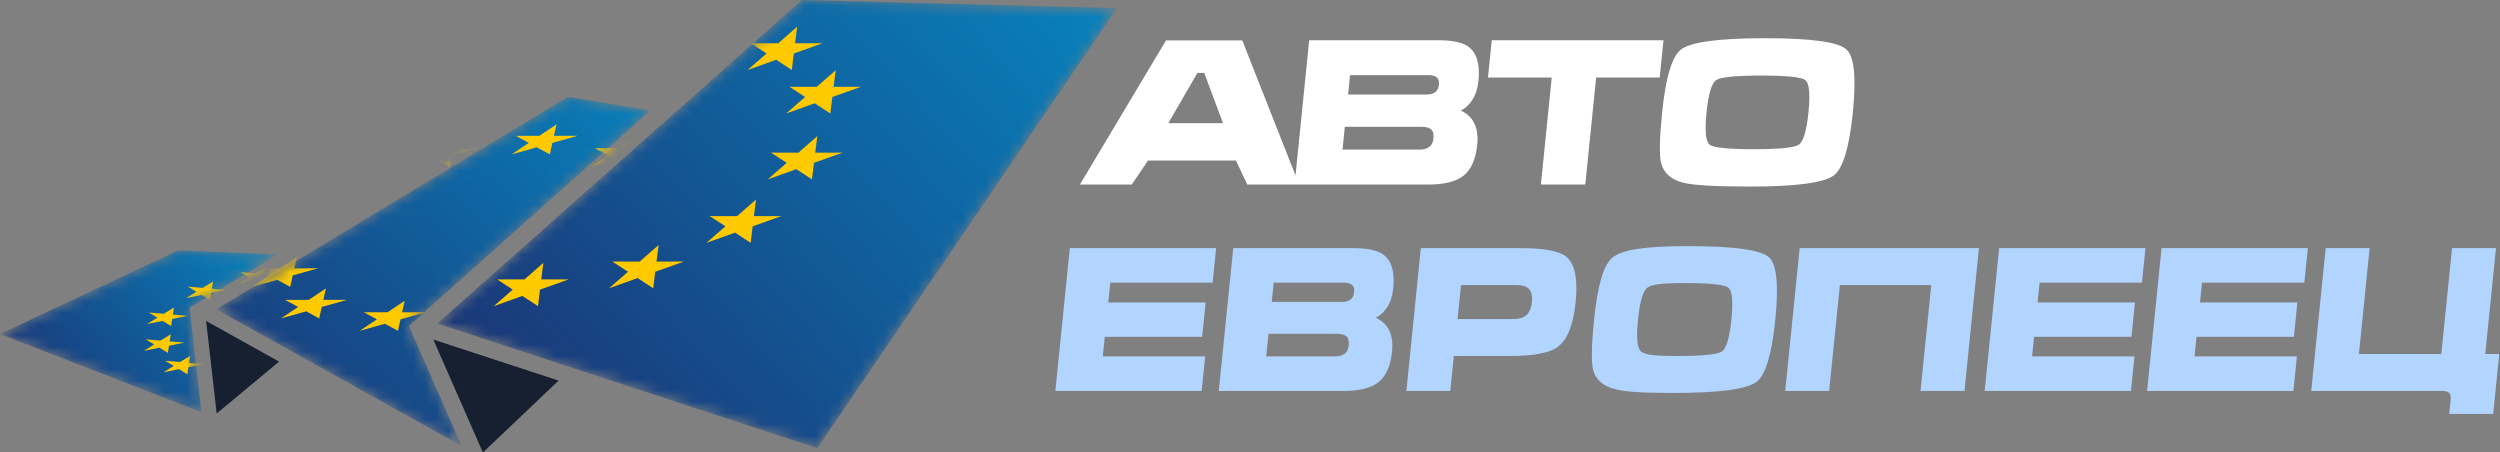 <?xml version="1.0" encoding="UTF-8"?> <svg xmlns="http://www.w3.org/2000/svg" xmlns:xlink="http://www.w3.org/1999/xlink" width="221px" height="40px" viewBox="0 0 221 40" version="1.1"><rect x="0" y="0" width="221" height="40" fill="#808080" stroke="none"/><title>logo-evropeec-foot</title><defs><polygon id="path-1" points="60.09 0.716 32.243 1.17243513e-15 2.512361e-15 28.6 33.596 39.613"></polygon><linearGradient x1="-12.827%" y1="88.924%" x2="146.783%" y2="-7.369%" id="linearGradient-3"><stop stop-color="#1E2B6C" offset="0%"></stop><stop stop-color="#009ED7" offset="100%"></stop></linearGradient><polygon id="path-4" points="60.09 0.716 32.243 1.17243513e-15 2.512361e-15 28.6 33.596 39.613"></polygon><polygon id="path-6" points="60.09 0.716 32.243 1.17243513e-15 2.512361e-15 28.6 33.596 39.613"></polygon><polygon id="path-8" points="60.09 0.716 32.243 1.17243513e-15 2.512361e-15 28.6 33.596 39.613"></polygon><polygon id="path-10" points="60.09 0.716 32.243 1.17243513e-15 2.512361e-15 28.6 33.596 39.613"></polygon><polygon id="path-12" points="60.09 0.716 32.243 1.17243513e-15 2.512361e-15 28.6 33.596 39.613"></polygon><polygon id="path-14" points="60.09 0.716 32.243 1.17243513e-15 2.512361e-15 28.6 33.596 39.613"></polygon><polygon id="path-16" points="60.09 0.716 32.243 1.17243513e-15 2.512361e-15 28.6 33.596 39.613"></polygon><polygon id="path-18" points="60.09 0.716 32.243 1.17243513e-15 2.512361e-15 28.6 33.596 39.613"></polygon><polygon id="path-20" points="60.09 0.716 32.243 1.17243513e-15 2.512361e-15 28.6 33.596 39.613"></polygon><polygon id="path-22" points="60.09 0.716 32.243 1.17243513e-15 2.512361e-15 28.6 33.596 39.613"></polygon><polygon id="path-24" points="60.09 0.716 32.243 1.17243513e-15 2.512361e-15 28.6 33.596 39.613"></polygon><polygon id="path-26" points="60.09 0.716 32.243 1.17243513e-15 2.512361e-15 28.6 33.596 39.613"></polygon><polygon id="path-28" points="38.365 1.203 31.089 -1.33992586e-15 3.34981466e-16 18.776 21.687 30.854 17.033 20.247"></polygon><linearGradient x1="-12.85%" y1="107.934%" x2="146.785%" y2="-35.388%" id="linearGradient-30"><stop stop-color="#1E2B6C" offset="0%"></stop><stop stop-color="#009ED7" offset="100%"></stop></linearGradient><polygon id="path-31" points="38.365 1.203 31.089 -1.33992586e-15 3.34981466e-16 18.776 21.687 30.854 17.033 20.247"></polygon><polygon id="path-33" points="38.365 1.203 31.089 -1.33992586e-15 3.34981466e-16 18.776 21.687 30.854 17.033 20.247"></polygon><polygon id="path-35" points="38.365 1.203 31.089 -1.33992586e-15 3.34981466e-16 18.776 21.687 30.854 17.033 20.247"></polygon><polygon id="path-37" points="38.365 1.203 31.089 -1.33992586e-15 3.34981466e-16 18.776 21.687 30.854 17.033 20.247"></polygon><polygon id="path-39" points="38.365 1.203 31.089 -1.33992586e-15 3.34981466e-16 18.776 21.687 30.854 17.033 20.247"></polygon><polygon id="path-41" points="38.365 1.203 31.089 -1.33992586e-15 3.34981466e-16 18.776 21.687 30.854 17.033 20.247"></polygon><polygon id="path-43" points="38.365 1.203 31.089 -1.33992586e-15 3.34981466e-16 18.776 21.687 30.854 17.033 20.247"></polygon><polygon id="path-45" points="38.365 1.203 31.089 -1.33992586e-15 3.34981466e-16 18.776 21.687 30.854 17.033 20.247"></polygon><polygon id="path-47" points="38.365 1.203 31.089 -1.33992586e-15 3.34981466e-16 18.776 21.687 30.854 17.033 20.247"></polygon><polygon id="path-49" points="38.365 1.203 31.089 -1.33992586e-15 3.34981466e-16 18.776 21.687 30.854 17.033 20.247"></polygon><polygon id="path-51" points="38.365 1.203 31.089 -1.33992586e-15 3.34981466e-16 18.776 21.687 30.854 17.033 20.247"></polygon><polygon id="path-53" points="38.365 1.203 31.089 -1.33992586e-15 3.34981466e-16 18.776 21.687 30.854 17.033 20.247"></polygon><polygon id="path-55" points="24.535 0.371 15.747 0 5.02472199e-16 7.394 17.812 14.305 16.757 5.068"></polygon><linearGradient x1="-12.818%" y1="80.442%" x2="146.725%" y2="5.158%" id="linearGradient-57"><stop stop-color="#1E2B6C" offset="0%"></stop><stop stop-color="#009ED7" offset="100%"></stop></linearGradient><polygon id="path-58" points="24.535 0.371 15.747 0 5.02472199e-16 7.394 17.812 14.305 16.757 5.068"></polygon><polygon id="path-60" points="24.535 0.371 15.747 0 5.02472199e-16 7.394 17.812 14.305 16.757 5.068"></polygon><polygon id="path-62" points="24.535 0.371 15.747 0 5.02472199e-16 7.394 17.812 14.305 16.757 5.068"></polygon><polygon id="path-64" points="24.535 0.371 15.747 0 5.02472199e-16 7.394 17.812 14.305 16.757 5.068"></polygon><polygon id="path-66" points="24.535 0.371 15.747 0 5.02472199e-16 7.394 17.812 14.305 16.757 5.068"></polygon><polygon id="path-68" points="24.535 0.371 15.747 0 5.02472199e-16 7.394 17.812 14.305 16.757 5.068"></polygon><polygon id="path-70" points="24.535 0.371 15.747 0 5.02472199e-16 7.394 17.812 14.305 16.757 5.068"></polygon></defs><g id="Page-1" stroke="none" stroke-width="1" fill="none" fill-rule="evenodd"><g id="Desktop-HD-Copy" transform="translate(-120, -3640)"><g id="logo-evropeec-foot" transform="translate(120, 3640)"><polygon id="Fill-1" fill="#162030" fill-rule="nonzero" points="19.154 36.552 24.672 31.967 18.22 28.373"></polygon><polygon id="Fill-2" fill="#162030" fill-rule="nonzero" points="42.689 40 49.38 33.646 38.305 30.016"></polygon><g id="Fill-3-Clipped" transform="translate(38.651, 0)"><mask id="mask-2" fill="white"><use xlink:href="#path-1"></use></mask><g id="path-1"></g><polygon id="Fill-3" fill="url(#linearGradient-3)" fill-rule="nonzero" mask="url(#mask-2)" points="60.09 0.716 32.243 1.17243513e-15 2.512361e-15 28.6 33.596 39.613"></polygon></g><g id="Group-19" transform="translate(38.651, 0)"><g id="Fill-6-Clipped"><mask id="mask-5" fill="white"><use xlink:href="#path-4"></use></mask><g id="path-4"></g><polygon id="Fill-6" fill="#FFC900" fill-rule="nonzero" mask="url(#mask-5)" points="23.637 0.783 23.45 2.249 25.875 2.247 23.34 3.148 23.163 4.613 21.782 3.705 19.249 4.613 20.931 3.148 19.541 2.247 21.962 2.249"></polygon></g><g id="Fill-8-Clipped"><mask id="mask-7" fill="white"><use xlink:href="#path-6"></use></mask><g id="path-4"></g><polygon id="Fill-8" fill="#FFC900" fill-rule="nonzero" mask="url(#mask-7)" points="13.501 2.361 13.314 3.827 15.739 3.824 13.203 4.728 13.026 6.191 11.646 5.283 9.113 6.191 10.794 4.728 9.405 3.824 11.826 3.827"></polygon></g><g id="Fill-9-Clipped"><mask id="mask-9" fill="white"><use xlink:href="#path-8"></use></mask><g id="path-4"></g><polygon id="Fill-9" fill="#FFC900" fill-rule="nonzero" mask="url(#mask-9)" points="31.819 2.361 31.633 3.827 34.058 3.824 31.522 4.728 31.345 6.191 29.964 5.283 27.431 6.191 29.114 4.728 27.725 3.824 30.145 3.827"></polygon></g><g id="Fill-10-Clipped"><mask id="mask-11" fill="white"><use xlink:href="#path-10"></use></mask><g id="path-4"></g><polygon id="Fill-10" fill="#FFC900" fill-rule="nonzero" mask="url(#mask-11)" points="4.951 6.207 4.766 7.673 7.19 7.67 4.654 8.574 4.478 10.037 3.097 9.129 0.564 10.037 2.247 8.574 0.857 7.67 3.277 7.673"></polygon></g><g id="Fill-11-Clipped"><mask id="mask-13" fill="white"><use xlink:href="#path-12"></use></mask><g id="path-4"></g><polygon id="Fill-11" fill="#FFC900" fill-rule="nonzero" mask="url(#mask-13)" points="35.226 6.207 35.039 7.673 37.463 7.67 34.927 8.574 34.751 10.037 33.37 9.129 30.837 10.037 32.519 8.574 31.13 7.67 33.551 7.673"></polygon></g><g id="Fill-12-Clipped"><mask id="mask-15" fill="white"><use xlink:href="#path-14"></use></mask><g id="path-4"></g><polygon id="Fill-12" fill="#FFC900" fill-rule="nonzero" mask="url(#mask-15)" points="-1.407 12.141 -1.594 13.607 0.83 13.605 -1.705 14.506 -1.882 15.971 -3.262 15.063 -5.796 15.971 -4.114 14.506 -5.503 13.605 -3.082 13.607"></polygon></g><g id="Fill-13-Clipped"><mask id="mask-17" fill="white"><use xlink:href="#path-16"></use></mask><g id="path-4"></g><polygon id="Fill-13" fill="#FFC900" fill-rule="nonzero" mask="url(#mask-17)" points="33.602 12.031 33.414 13.497 35.839 13.492 33.303 14.396 33.126 15.86 31.747 14.953 29.213 15.86 30.895 14.396 29.506 13.492 31.927 13.497"></polygon></g><g id="Fill-14-Clipped"><mask id="mask-19" fill="white"><use xlink:href="#path-18"></use></mask><g id="path-4"></g><polygon id="Fill-14" fill="#FFC900" fill-rule="nonzero" mask="url(#mask-19)" points="-1.934 17.64 -2.119 19.106 0.304 19.103 -2.232 20.007 -2.407 21.47 -3.789 20.562 -6.322 21.47 -4.639 20.007 -6.029 19.103 -3.609 19.106"></polygon></g><g id="Fill-15-Clipped"><mask id="mask-21" fill="white"><use xlink:href="#path-20"></use></mask><g id="path-4"></g><polygon id="Fill-15" fill="#FFC900" fill-rule="nonzero" mask="url(#mask-21)" points="28.181 17.64 27.995 19.106 30.419 19.103 27.883 20.007 27.707 21.47 26.326 20.562 23.793 21.47 25.474 20.007 24.086 19.103 26.506 19.106"></polygon></g><g id="Fill-16-Clipped"><mask id="mask-23" fill="white"><use xlink:href="#path-22"></use></mask><g id="path-4"></g><polygon id="Fill-16" fill="#FFC900" fill-rule="nonzero" mask="url(#mask-23)" points="9.383 23.236 9.196 24.702 11.621 24.699 9.085 25.602 8.909 27.066 7.528 26.158 4.995 27.066 6.677 25.602 5.287 24.699 7.708 24.702"></polygon></g><g id="Fill-17-Clipped"><mask id="mask-25" fill="white"><use xlink:href="#path-24"></use></mask><g id="path-4"></g><polygon id="Fill-17" fill="#FFC900" fill-rule="nonzero" mask="url(#mask-25)" points="1.25 21.658 1.065 23.124 3.488 23.121 0.952 24.023 0.777 25.488 -0.605 24.58 -3.138 25.488 -1.456 24.023 -2.845 23.121 -0.425 23.124"></polygon></g><g id="Fill-18-Clipped"><mask id="mask-27" fill="white"><use xlink:href="#path-26"></use></mask><g id="path-4"></g><polygon id="Fill-18" fill="#FFC900" fill-rule="nonzero" mask="url(#mask-27)" points="19.57 21.658 19.383 23.124 21.807 23.121 19.271 24.023 19.095 25.488 17.714 24.58 15.181 25.488 16.864 24.023 15.474 23.121 17.895 23.124"></polygon></g></g><g id="Fill-20-Clipped" transform="translate(19.118, 8.564)"><mask id="mask-29" fill="white"><use xlink:href="#path-28"></use></mask><g id="path-6"></g><polygon id="Fill-20" fill="url(#linearGradient-30)" fill-rule="nonzero" mask="url(#mask-29)" points="38.365 1.203 31.089 -1.33992586e-15 3.34981466e-16 18.776 21.687 30.854 17.033 20.247"></polygon></g><g id="Group-36" transform="translate(19.118, 8.564)"><g id="Fill-23-Clipped"><mask id="mask-32" fill="white"><use xlink:href="#path-31"></use></mask><g id="path-9"></g><polygon id="Fill-23" fill="#FFC900" fill-rule="nonzero" mask="url(#mask-32)" points="30.084 2.424 29.851 3.442 31.95 3.441 29.712 4.067 29.488 5.085 28.336 4.455 26.099 5.085 27.627 4.067 26.468 3.441 28.563 3.442"></polygon></g><g id="Fill-25-Clipped"><mask id="mask-34" fill="white"><use xlink:href="#path-33"></use></mask><g id="path-9"></g><polygon id="Fill-25" fill="#FFC900" fill-rule="nonzero" mask="url(#mask-34)" points="21.233 3.52 21.001 4.539 23.1 4.537 20.861 5.165 20.637 6.181 19.486 5.551 17.249 6.181 18.776 5.165 17.617 4.537 19.712 4.539"></polygon></g><g id="Fill-26-Clipped"><mask id="mask-36" fill="white"><use xlink:href="#path-35"></use></mask><g id="path-9"></g><polygon id="Fill-26" fill="#FFC900" fill-rule="nonzero" mask="url(#mask-36)" points="37.09 3.52 36.858 4.539 38.957 4.537 36.718 5.165 36.494 6.181 35.343 5.551 33.106 6.181 34.633 5.165 33.475 4.537 35.57 4.539"></polygon></g><g id="Fill-27-Clipped"><mask id="mask-38" fill="white"><use xlink:href="#path-37"></use></mask><g id="path-9"></g><polygon id="Fill-27" fill="#FFC900" fill-rule="nonzero" mask="url(#mask-38)" points="13.647 6.192 13.415 7.212 15.514 7.209 13.274 7.837 13.052 8.854 11.9 8.223 9.663 8.854 11.19 7.837 10.032 7.209 12.126 7.212"></polygon></g><g id="Fill-28-Clipped"><mask id="mask-40" fill="white"><use xlink:href="#path-39"></use></mask><g id="path-9"></g><polygon id="Fill-28" fill="#FFC900" fill-rule="nonzero" mask="url(#mask-40)" points="39.853 6.192 39.619 7.212 41.718 7.209 39.48 7.837 39.256 8.854 38.104 8.223 35.867 8.854 37.395 7.837 36.236 7.209 38.331 7.212"></polygon></g><g id="Fill-29-Clipped"><mask id="mask-42" fill="white"><use xlink:href="#path-41"></use></mask><g id="path-9"></g><polygon id="Fill-29" fill="#FFC900" fill-rule="nonzero" mask="url(#mask-42)" points="7.855 10.315 7.623 11.333 9.722 11.332 7.484 11.958 7.26 12.977 6.108 12.346 3.871 12.977 5.398 11.958 4.239 11.332 6.334 11.333"></polygon></g><g id="Fill-30-Clipped"><mask id="mask-44" fill="white"><use xlink:href="#path-43"></use></mask><g id="path-9"></g><polygon id="Fill-30" fill="#FFC900" fill-rule="nonzero" mask="url(#mask-44)" points="38.165 10.239 37.933 11.257 40.03 11.254 37.792 11.882 37.568 12.899 36.417 12.268 34.18 12.899 35.708 11.882 34.549 11.254 36.644 11.257"></polygon></g><g id="Fill-31-Clipped"><mask id="mask-46" fill="white"><use xlink:href="#path-45"></use></mask><g id="path-9"></g><polygon id="Fill-31" fill="#FFC900" fill-rule="nonzero" mask="url(#mask-46)" points="7.134 14.137 6.901 15.155 9 15.152 6.761 15.78 6.537 16.797 5.386 16.166 3.15 16.797 4.676 15.78 3.517 15.152 5.612 15.155"></polygon></g><g id="Fill-32-Clipped"><mask id="mask-48" fill="white"><use xlink:href="#path-47"></use></mask><g id="path-9"></g><polygon id="Fill-32" fill="#FFC900" fill-rule="nonzero" mask="url(#mask-48)" points="33.201 14.137 32.969 15.155 35.068 15.152 32.828 15.78 32.604 16.797 31.454 16.166 29.217 16.797 30.744 15.78 29.585 15.152 31.68 15.155"></polygon></g><g id="Fill-33-Clipped"><mask id="mask-50" fill="white"><use xlink:href="#path-49"></use></mask><g id="path-9"></g><polygon id="Fill-33" fill="#FFC900" fill-rule="nonzero" mask="url(#mask-50)" points="16.658 18.024 16.426 19.042 18.525 19.04 16.286 19.668 16.062 20.685 14.911 20.054 12.674 20.685 14.201 19.668 13.042 19.04 15.137 19.042"></polygon></g><g id="Fill-34-Clipped"><mask id="mask-52" fill="white"><use xlink:href="#path-51"></use></mask><g id="path-9"></g><polygon id="Fill-34" fill="#FFC900" fill-rule="nonzero" mask="url(#mask-52)" points="9.695 16.928 9.462 17.946 11.562 17.943 9.323 18.571 9.099 19.588 7.948 18.957 5.711 19.588 7.238 18.571 6.079 17.943 8.174 17.946"></polygon></g><g id="Fill-35-Clipped"><mask id="mask-54" fill="white"><use xlink:href="#path-53"></use></mask><g id="path-9"></g><polygon id="Fill-35" fill="#FFC900" fill-rule="nonzero" mask="url(#mask-54)" points="25.552 16.928 25.32 17.946 27.418 17.943 25.18 18.571 24.956 19.588 23.805 18.957 21.568 19.588 23.095 18.571 21.937 17.943 24.032 17.946"></polygon></g></g><g id="Fill-37-Clipped" transform="translate(0, 22.131)"><mask id="mask-56" fill="white"><use xlink:href="#path-55"></use></mask><g id="path-11"></g><polygon id="Fill-37" fill="url(#linearGradient-57)" fill-rule="nonzero" mask="url(#mask-56)" points="24.535 0.371 15.747 0 5.02472199e-16 7.394 17.812 14.305 16.757 5.068"></polygon></g><g id="Group-48" transform="translate(0, 22.131)"><g id="Fill-40-Clipped"><mask id="mask-59" fill="white"><use xlink:href="#path-58"></use></mask><g id="path-14"></g><polygon id="Fill-40" fill="#FFC900" fill-rule="nonzero" mask="url(#mask-59)" points="23.47 1.476 23.368 2.105 24.684 2.215 23.308 2.492 23.212 3.121 22.463 2.663 21.09 2.941 22.002 2.382 21.248 1.924 22.561 2.037"></polygon></g><g id="Fill-42-Clipped"><mask id="mask-61" fill="white"><use xlink:href="#path-60"></use></mask><g id="path-14"></g><polygon id="Fill-42" fill="#FFC900" fill-rule="nonzero" mask="url(#mask-61)" points="18.833 2.757 18.732 3.386 20.048 3.497 18.672 3.772 18.576 4.402 17.827 3.943 16.454 4.222 17.366 3.662 16.612 3.205 17.925 3.318"></polygon></g><g id="Fill-43-Clipped"><mask id="mask-63" fill="white"><use xlink:href="#path-62"></use></mask><g id="path-14"></g><polygon id="Fill-43" fill="#FFC900" fill-rule="nonzero" mask="url(#mask-63)" points="15.384 5.047 15.283 5.677 16.599 5.787 15.223 6.064 15.127 6.693 14.378 6.235 13.004 6.513 13.917 5.952 13.164 5.497 14.477 5.608"></polygon></g><g id="Fill-44-Clipped"><mask id="mask-65" fill="white"><use xlink:href="#path-64"></use></mask><g id="path-14"></g><polygon id="Fill-44" fill="#FFC900" fill-rule="nonzero" mask="url(#mask-65)" points="15.099 7.417 14.998 8.047 16.312 8.156 14.938 8.434 14.842 9.062 14.093 8.604 12.719 8.882 13.632 8.323 12.878 7.865 14.191 7.978"></polygon></g><g id="Fill-45-Clipped"><mask id="mask-67" fill="white"><use xlink:href="#path-66"></use></mask><g id="path-14"></g><polygon id="Fill-45" fill="#FFC900" fill-rule="nonzero" mask="url(#mask-67)" points="21.236 10.374 21.135 11.003 22.451 11.114 21.075 11.39 20.98 12.019 20.231 11.56 18.856 11.84 19.769 11.279 19.016 10.822 20.329 10.935"></polygon></g><g id="Fill-46-Clipped"><mask id="mask-69" fill="white"><use xlink:href="#path-68"></use></mask><g id="path-14"></g><polygon id="Fill-46" fill="#FFC900" fill-rule="nonzero" mask="url(#mask-69)" points="16.825 9.312 16.724 9.942 18.04 10.052 16.664 10.329 16.569 10.958 15.819 10.5 14.445 10.778 15.358 10.218 14.605 9.761 15.918 9.873"></polygon></g><g id="Fill-47-Clipped"><mask id="mask-71" fill="white"><use xlink:href="#path-70"></use></mask><g id="path-14"></g><polygon id="Fill-47" fill="#FFC900" fill-rule="nonzero" mask="url(#mask-71)" points="26.761 10.156 26.66 10.785 27.976 10.895 26.6 11.171 26.504 11.8 25.755 11.342 24.381 11.62 25.294 11.06 24.54 10.604 25.853 10.717"></polygon></g></g><path d="M163.791,9.944 C163.477,13.047 162.915,14.902 162.104,15.51 C161.228,16.164 158.757,16.491 154.689,16.491 C151.716,16.491 149.777,16.383 148.871,16.169 C147.732,15.896 147.056,15.301 146.838,14.385 C146.672,13.684 146.704,12.203 146.933,9.944 C147.247,6.839 147.803,4.984 148.602,4.377 C149.478,3.711 151.95,3.378 156.018,3.378 C160.073,3.378 162.472,3.705 163.215,4.359 C163.914,4.977 164.105,6.839 163.791,9.944 Z M114.523,15.504 L109.817,3.574 L103.073,3.574 L95.467,16.312 L100.053,16.312 L101.481,14.19 L109.258,14.19 L110.257,16.312 L114.441,16.312 L114.842,16.312 L126.305,16.312 C127.708,16.312 128.74,16.045 129.4,15.51 C130.062,14.975 130.457,14.064 130.588,12.78 C130.738,11.294 130.251,10.288 129.126,9.765 C129.513,9.599 129.852,9.289 130.148,8.837 C130.443,8.385 130.625,7.826 130.693,7.16 C130.846,5.65 130.533,4.626 129.754,4.092 C129.231,3.735 128.357,3.557 127.132,3.557 L115.733,3.557 L114.523,15.504 Z M119.172,8.356 L119.346,6.642 L126.302,6.642 C126.624,6.642 126.861,6.708 127.015,6.839 C127.168,6.97 127.229,7.19 127.198,7.499 C127.168,7.797 127.058,8.014 126.873,8.15 C126.686,8.287 126.439,8.356 126.129,8.356 L119.172,8.356 Z M108.112,10.889 L103.278,10.889 L105.85,6.447 L106.457,6.447 L108.112,10.889 Z M118.678,13.226 L118.883,11.211 L125.68,11.211 C126.048,11.211 126.323,11.284 126.504,11.433 C126.686,11.582 126.756,11.859 126.714,12.263 C126.65,12.904 126.237,13.226 125.475,13.226 L118.678,13.226 Z M131.536,6.857 L131.871,3.557 L147.052,3.557 L146.717,6.857 L141.098,6.857 L140.14,16.312 L136.216,16.312 L137.173,6.857 L131.536,6.857 Z M150.857,9.944 C150.692,11.572 150.783,12.521 151.131,12.788 C151.479,13.056 152.775,13.191 155.023,13.191 C157.284,13.191 158.614,13.056 159.015,12.788 C159.418,12.521 159.701,11.572 159.866,9.944 C160.032,8.302 159.942,7.348 159.594,7.081 C159.246,6.813 157.949,6.68 155.702,6.68 C153.441,6.68 152.111,6.813 151.709,7.081 C151.307,7.348 151.023,8.302 150.857,9.944 L150.857,9.944 Z" id="Fill-49" fill="#FFFFFF" fill-rule="nonzero"></path><path d="M93.294,34.558 L94.572,21.936 L107.506,21.936 L107.196,24.99 L98.146,24.99 L97.97,26.738 L106.578,26.738 L106.271,29.774 L97.661,29.774 L97.487,31.505 L106.537,31.505 L106.227,34.558 L93.294,34.558 Z M112.136,29.51 L118.202,29.51 C118.567,29.51 118.838,29.584 119.018,29.731 C119.197,29.877 119.267,30.151 119.226,30.551 C119.162,31.187 118.752,31.505 118,31.505 L111.933,31.505 L112.136,29.51 Z M109.018,21.936 L107.741,34.558 L118.82,34.558 C120.21,34.558 121.231,34.294 121.884,33.764 C122.538,33.236 122.93,32.333 123.058,31.063 C123.207,29.592 122.725,28.598 121.613,28.08 C121.993,27.914 122.331,27.609 122.624,27.162 C122.916,26.715 123.096,26.16 123.162,25.503 C123.314,24.008 123.005,22.996 122.234,22.466 C121.716,22.113 120.851,21.936 119.639,21.936 L109.018,21.936 Z M112.593,24.99 L118.819,24.99 C119.136,24.99 119.372,25.055 119.522,25.185 C119.674,25.313 119.735,25.532 119.703,25.837 C119.675,26.132 119.567,26.346 119.383,26.483 C119.198,26.618 118.951,26.685 118.647,26.685 L112.422,26.685 L112.593,24.99 Z M125.602,21.936 L134.439,21.936 C136.511,21.936 137.85,22.189 138.459,22.695 C139.219,23.319 139.494,24.655 139.288,26.703 C139.082,28.739 138.542,30.07 137.666,30.693 C136.942,31.21 135.545,31.47 133.474,31.47 L128.52,31.47 L128.208,34.558 L124.323,34.558 L125.602,21.936 Z M128.85,28.204 L133.804,28.204 C134.263,28.204 134.621,28.103 134.878,27.903 C135.183,27.667 135.364,27.267 135.422,26.703 C135.478,26.15 135.377,25.75 135.12,25.503 C134.905,25.302 134.566,25.202 134.109,25.202 L129.155,25.202 L128.85,28.204 Z M156.938,28.255 C156.628,31.326 156.072,33.165 155.269,33.764 C154.402,34.412 151.956,34.736 147.932,34.736 C144.989,34.736 143.731,34.629 142.834,34.418 C141.708,34.148 141.038,33.559 140.824,32.652 C140.659,31.958 140.69,30.492 140.915,28.255 C141.226,25.185 141.778,23.349 142.568,22.749 C143.435,22.09 145.221,21.759 149.246,21.759 C153.26,21.759 155.633,22.082 156.369,22.731 C157.06,23.342 157.248,25.186 156.938,28.255 Z M144.799,28.255 C144.637,29.867 144.726,30.808 145.07,31.072 C145.415,31.337 146.039,31.47 148.262,31.47 C150.499,31.47 151.816,31.336 152.213,31.072 C152.61,30.808 152.891,29.869 153.055,28.255 C153.219,26.633 153.129,25.687 152.785,25.422 C152.442,25.159 151.158,25.025 148.934,25.025 C146.697,25.025 146.04,25.158 145.643,25.422 C145.244,25.687 144.964,26.633 144.799,28.255 Z M159.092,21.936 L174.939,21.936 L173.66,34.558 L169.775,34.558 L170.724,25.202 L162.644,25.202 L161.697,34.558 L157.813,34.558 L159.092,21.936 Z M175.445,34.558 L176.723,21.936 L189.657,21.936 L189.347,24.99 L180.297,24.99 L180.121,26.738 L188.729,26.738 L188.421,29.774 L179.812,29.774 L179.638,31.505 L188.688,31.505 L188.378,34.558 L175.445,34.558 Z M189.803,34.558 L191.082,21.936 L204.015,21.936 L203.706,24.99 L194.656,24.99 L194.478,26.738 L203.088,26.738 L202.78,29.774 L194.172,29.774 L193.997,31.505 L203.046,31.505 L202.737,34.558 L189.803,34.558 Z M208.528,31.293 L215.812,31.293 L216.761,21.936 L220.643,21.936 L219.696,31.293 L220.933,31.293 L220.396,36.589 L216.512,36.589 L216.636,35.354 C216.665,35.072 216.623,34.867 216.514,34.744 C216.404,34.622 216.19,34.558 215.887,34.558 L204.314,34.558 L205.592,21.936 L209.475,21.936 L208.528,31.293 Z" id="Fill-50" fill="#B1D5FF" fill-rule="nonzero"></path></g></g></g></svg> 